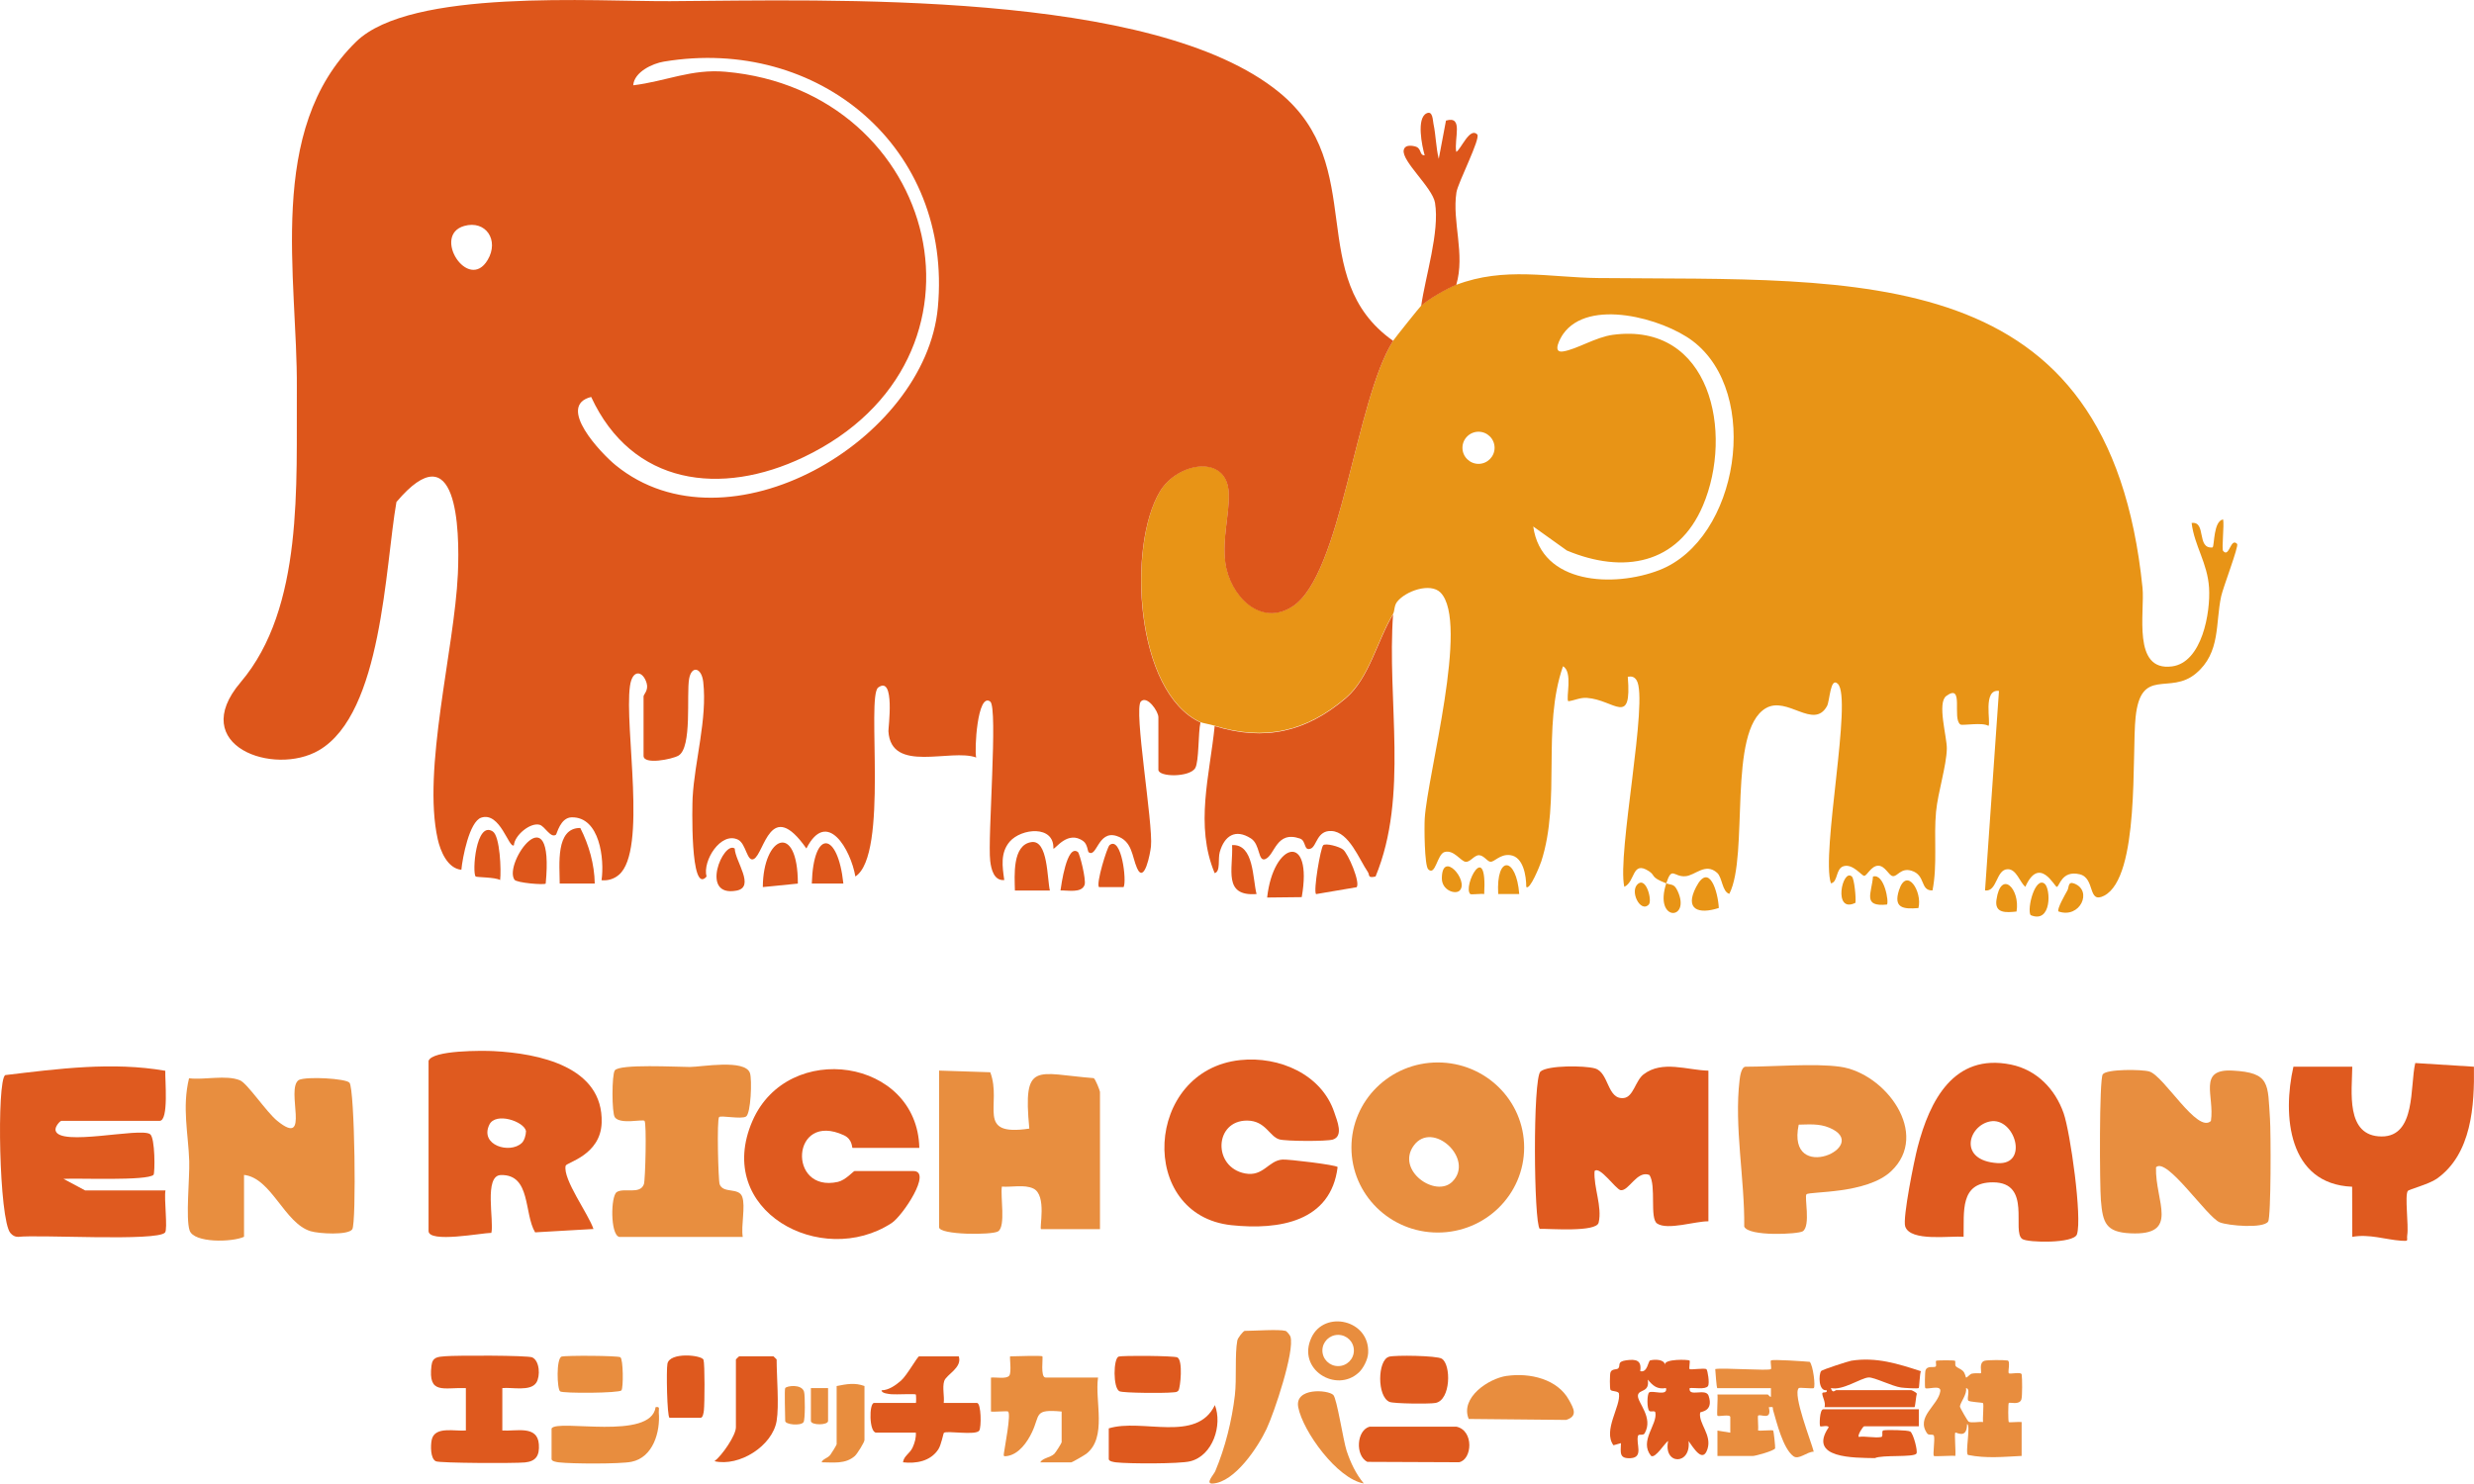 <?xml version="1.0" encoding="UTF-8"?>
<svg id="_レイヤー_1" data-name="レイヤー 1" xmlns="http://www.w3.org/2000/svg" viewBox="0 0 383.32 229.93">
  <defs>
    <style>
      .cls-1 {
        fill: #e88e3f;
      }

      .cls-2 {
        fill: #e89416;
      }

      .cls-3 {
        fill: #dd561b;
      }

      .cls-4 {
        fill: #df5a1f;
      }

      .cls-5 {
        fill: #de591e;
      }

      .cls-6 {
        fill: #e88d3e;
      }
    </style>
  </defs>
  <g>
    <path class="cls-2" d="M286.93,135.85c.38.35.66,3.32.55,4.07-3.54,1.74-2.03-5.43-.55-4.07Z"/>
    <path class="cls-2" d="M255.46,140.19c-1.3,1.37-3.07-2.18-1.62-3.25,1.26-.94,2.18,2.66,1.62,3.25Z"/>
    <g>
      <path class="cls-3" d="M194.69,138.56c-5.26.4-3.6-3.91-3.79-7.59,3.41-.18,3.17,5.22,3.79,7.59Z"/>
      <path class="cls-2" d="M297.24,140.73c-2.4.21-3.88-.03-3.02-2.74,1.2-3.77,3.67.23,3.02,2.74Z"/>
      <path class="cls-2" d="M312.44,141.27c-1.6.17-3.42.32-3.11-1.81.68-4.75,3.7-1.73,3.11,1.81Z"/>
      <path class="cls-2" d="M226.16,138.02c-.65.66-2.77-.03-2.76-1.9.03-4.49,4.25.4,2.76,1.9Z"/>
      <path class="cls-2" d="M292.36,140.19c-3.82.37-2.37-1.71-2.16-4.34,1.75-.54,2.51,4,2.16,4.34Z"/>
      <path class="cls-2" d="M229.96,138.56c-.52-.09-2.03.13-2.16,0-1.21-1.19,2.65-8.65,2.16,0Z"/>
      <g>
        <path class="cls-2" d="M225.62,44.15c7.48-2.86,14.5-1.14,21.95-1.06,40.79.41,79.21-2.92,84.39,48,.38,3.73-1.66,13.01,4.57,12.19,4.65-.61,5.98-8.34,5.74-12.19s-2.27-6.49-2.7-10.04c2.34-.31.7,4.07,3.25,3.79.3-.28.11-4.09,1.63-4.34.19.9-.25,4.57,0,4.88.96,1.16,1.16-2.17,2.17-1.08.29.31-2.17,6.73-2.47,8.1-.92,4.21-.06,8.74-3.91,11.97-4.07,3.42-8.52-1.11-9.35,6.77-.61,5.71.68,24.81-4.88,27.68-2.59,1.33-1.33-2.72-3.77-3.32-2.83-.69-3.16,1.95-3.56,1.95-.34,0-2.69-4.92-4.88,0-.86-.76-1.39-2.76-2.72-2.74-1.84.02-1.61,3.55-3.52,3.29l2.16-30.92c-2.57-.33-1.21,4.98-1.63,5.42-.93-.61-4.02,0-4.35-.22-1.32-.91.64-6.48-2.18-4.42-1.46,1.06.11,6.34.08,8.16-.05,2.66-1.38,6.76-1.67,9.78-.38,4.01.24,8.19-.55,12.2-1.96.06-1.01-2.36-3.24-3.05-1.7-.52-2.17.95-2.93.83-.61-.1-1.16-1.61-2.24-1.61s-1.75,1.57-2.17,1.57c-.39,0-1.75-1.91-3.18-1.5-1.28.37-.86,2.48-1.98,2.66-1.56-4.66,3.38-28.69,1.07-30.92-1.18-1.14-1.23,2.66-1.68,3.46-2.07,3.7-6.14-1.61-9.46.31-6.01,3.48-2.58,22.78-5.67,28.78-1.12-.33-1.08-2.54-1.89-3.26-1.82-1.63-3.37.41-4.92.53-1.83.14-2.07-1.63-2.96,1.1.84.32,1.21,0,1.77,1.21,2.1,4.57-3.74,4.83-1.77-1.21-2.56-.99-1.59-1.18-2.71-1.9-2.62-1.68-2.06,1.64-3.79,2.44-1.15-5.15,3.81-29.03,1.9-32.02-.34-.53-.75-.64-1.36-.54.64,7.86-2.05,3.59-6.32,3.28-1.09-.08-1.88.39-2.9.52-.41-.47.76-4.56-.82-5.42-3.31,9.52-.28,20.73-3.37,30.26-.17.53-1.79,4.59-2.32,3.92,0-1.7-.45-4.65-2.48-4.91-1.62-.21-2.48,1.14-3.11,1.02-.49-.09-1.01-1-1.74-1.01-.76,0-1.36,1.12-2.08,1.02-.76-.1-1.83-1.93-3.26-1.51-1.14.34-1.4,3.79-2.52,2.67-.59-.59-.62-6.6-.54-7.86.42-6.84,6.94-30.44,2.45-35.02-1.57-1.6-5.44-.25-6.75,1.45-.45.59-.37,1.46-.59,1.82-2.48,4.1-3.71,9.93-7.32,13.02-6.13,5.24-12.57,6.74-20.35,4.34-.64-.2-1.9-.42-2.17-.54-10.16-4.69-11.34-27.41-6.26-35.83,2.73-4.52,10.39-5.82,10.64.3.13,3.19-1.05,7.02-.53,10.8.67,4.96,5.38,10.03,10.44,6.74,7.53-4.91,9.73-31.98,15.56-41.15.24-.38,4.04-5.13,4.34-5.43.98-.96,4.08-2.74,5.43-3.26ZM237.56,81.59c1.25,9.03,12.52,9.48,19.52,6.77,12.33-4.78,15.89-27.45,5.16-35.53-4.61-3.47-16.11-6.67-20.05-1.06-.41.59-1.77,2.96-.03,2.7,2.13-.32,5.05-2.22,7.74-2.58,15.16-2.02,18.73,15.2,13.96,26.44-3.89,9.18-12.38,10.63-21.09,6.99l-5.22-3.73ZM231.57,69.4c0-1.38-1.12-2.49-2.49-2.49s-2.49,1.12-2.49,2.49,1.12,2.49,2.49,2.49,2.49-1.12,2.49-2.49Z"/>
        <path class="cls-3" d="M220.2,47.41c.64-4.57,2.88-11.46,2.14-15.98-.39-2.36-5.17-6.43-4.85-8.16.14-.76.98-.76,1.68-.6,1.2.26.66,1.42,1.57,1.4-.42-1.43-1.3-5.73.28-6.5.98-.48.96,1.03,1.08,1.61.38,1.79.38,3.66.82,5.44l1.12-5.93c2.76-.82,1.22,2.79,1.59,4.85.7-.33,2.09-3.89,3.25-2.71.58.59-2.99,7.48-3.22,8.98-.7,4.57,1.39,9.57-.03,14.34-1.34.51-4.45,2.29-5.43,3.26Z"/>
        <path class="cls-2" d="M266.31,140.72c-3.14,1.02-5.33.25-3.52-3.24,2.03-3.93,3.4.74,3.52,3.24Z"/>
        <path class="cls-2" d="M235.39,138.56h-3.26c-.35-6.12,2.82-5.78,3.26,0Z"/>
        <path class="cls-2" d="M316.77,136.94c.99.72,1.16,6.3-2.16,4.88-.57-1.02.69-5.96,2.16-4.88Z"/>
        <path class="cls-2" d="M318.95,141.27c-.33-.3,1.05-2.7,1.37-3.27.28-.5.06-1.45,1.06-1.07,2.9,1.11.91,5.49-2.43,4.33Z"/>
      </g>
      <g>
        <path class="cls-3" d="M215.85,52.83c-5.83,9.17-8.02,36.23-15.56,41.15-5.06,3.3-9.77-1.77-10.44-6.74-.51-3.78.66-7.61.53-10.8-.24-6.12-7.91-4.81-10.64-.3-5.09,8.42-3.91,31.14,6.26,35.83-.37,1.58-.21,6.03-.81,7.06-.84,1.46-5.71,1.43-5.71.26v-8.14c0-.91-1.74-3.42-2.71-2.44-1.16,1.17,1.92,18.96,1.56,22.46-.11,1.1-1.03,5.91-2.16,3.37-.8-1.81-.7-4.21-3.19-4.99-2.88-.9-3.04,3.52-4.34,2.5-.08-.06-.17-1.22-.76-1.66-2.46-1.86-4.45,1.36-4.67,1.12.13-3.68-4.98-3.15-6.77-1.07-1.48,1.73-1.13,3.91-.84,5.95-1.6.14-2.03-1.67-2.18-2.97-.42-3.6,1.24-23.8,0-24.7-2-1.45-2.47,7.64-2.17,8.68-3.9-1.45-13.21,2.54-13.6-4.08-.03-.44,1.08-8.7-1.58-6.77-1.88,1.36,1.67,25.93-3.54,29.29-.71-4.15-4.39-10.61-7.59-4.34-5.59-8-6.51.8-8.15,1.63-1.05.53-1.19-2.37-2.43-2.99-2.66-1.32-5.55,3.28-4.89,5.71-2.57,3-2.21-11.28-2.16-12.2.31-5.74,2.29-12.19,1.65-17.94-.26-2.3-1.82-2.6-2.19-.51-.44,2.44.5,10.67-1.66,11.91-1,.57-5.4,1.45-5.4.03v-9.22c0-.3.8-.92.48-2.04-.56-1.92-2.22-2.26-2.59.47-.88,6.4,2.7,25.46-1.71,29.23-.76.65-1.7.93-2.69.84.47-3.24-.26-9.84-4.63-9.75-1.77.04-2.28,2.59-2.44,2.7-.84.57-1.71-1.34-2.54-1.55-1.44-.38-3.86,1.63-3.97,3.18-.78.56-2.12-5.25-5.06-4.28-1.85.61-2.91,6.26-3.08,8.08-2.16-.21-3.25-2.91-3.66-4.74-2.43-10.8,2.58-29.4,3.12-41.11.32-7.03-.11-22.27-9.52-11.15-1.77,10.07-2.19,32.73-11.99,38.47-6.98,4.1-20.51-.7-12.15-10.53,9.81-11.54,8.6-30.69,8.71-45.54.13-17.19-4.85-40.07,9.2-53.75C63.65-1.79,92.11.25,103.83.18c24.48-.15,74.84-1.84,94.38,14.14,13.98,11.43,3.76,28.71,17.65,38.51ZM91.59,61.52c-5.47,1.38,1.55,8.75,3.8,10.58,17.3,14.11,48-3.79,49.92-24.43,2.3-24.8-18.52-42.11-42.46-38.12-1.75.29-4.59,1.6-4.74,3.67,5.08-.62,8.99-2.57,14.31-2.1,33.15,2.93,43.75,44.59,12.11,59.72-12.84,6.14-26.6,4.37-32.94-9.33ZM71.92,35.02c-5.04,1.44.64,10.29,3.63,5.28,1.84-3.08-.29-6.23-3.63-5.28Z"/>
        <path class="cls-3" d="M215.85,95.15c-.99,13.37,2.45,28.15-2.72,40.69-1.29.3-.87-.23-1.2-.7-1.34-1.95-2.9-6.2-5.62-6.35-2.27-.13-2.28,2.34-3.21,2.72-1.14.46-.68-1.21-1.68-1.55-3.71-1.28-3.86,2.56-5.37,3.18-1.16.47-.76-2.25-2.22-3.19-2.43-1.57-4.13-.4-4.84,2.1-.31,1.07.15,3.03-.79,3.27-3.09-7.39-.76-15.19,0-22.79,7.78,2.41,14.22.9,20.35-4.34,3.61-3.09,4.85-8.93,7.32-13.02Z"/>
        <path class="cls-3" d="M89.91,128.32c1.34,2.63,2.19,5.61,2.24,8.61h-5.43c0-2.85-.69-8.64,3.19-8.61Z"/>
        <path class="cls-3" d="M208.1,131.67c.79.64,2.69,5.07,2.1,5.83l-6.29,1.07c-.46-.46.71-7.23,1.11-7.58s2.49.2,3.08.68Z"/>
        <path class="cls-3" d="M162.68,138.02h-5.43c-.05-2.32-.43-7.07,2.56-7.51,2.58-.38,2.42,5.68,2.86,7.51Z"/>
        <path class="cls-3" d="M201.69,139.04l-5.36.06c.96-8.67,7.14-10.19,5.36-.06Z"/>
        <path class="cls-3" d="M84.55,136.94c-.24.24-4.51-.11-4.84-.6-1.77-2.57,6.21-13.68,4.84.6Z"/>
        <path class="cls-3" d="M123.62,136.94l-5.43.54c.04-7.94,5.43-10.18,5.43-.54Z"/>
        <path class="cls-3" d="M76.35,128.86c1.13.74,1.32,6.07,1.14,7.53-.73-.45-3.65-.41-3.79-.55-.57-.54.03-8.7,2.65-6.98Z"/>
        <path class="cls-3" d="M130.67,136.93h-4.89c.25-8.53,4.04-8.1,4.89,0Z"/>
        <path class="cls-3" d="M113.84,131.51c.05,1.94,3.24,5.97.27,6.52-5.78,1.07-2.02-7.81-.27-6.52Z"/>
        <path class="cls-3" d="M174.08,137.48h-3.8c-.5-.51,1.26-6.22,1.64-6.51,1.85-1.45,2.69,5.61,2.17,6.51Z"/>
        <path class="cls-3" d="M167.01,132.05c.28.21,1.3,4.28,1.04,5.07-.45,1.35-2.63.83-3.74.89.11-.73.98-7.29,2.7-5.96Z"/>
      </g>
    </g>
  </g>
  <g>
    <path class="cls-5" d="M77.83,215.13v6.57c2.13.15,5.45-.87,5.66,2.14.12,1.74-.44,2.64-2.16,2.81-1.47.15-13.17.12-13.8-.18-.87-.42-.81-2.48-.65-3.28.43-2.23,3.63-1.33,5.3-1.49v-6.57c-3.49-.12-5.87,1.04-5.33-3.47.16-1.37.97-1.37,2.16-1.47,1.56-.14,12.76-.15,13.46.18,1.15.54,1.27,2.9.63,3.91-.91,1.42-3.82.68-5.28.85Z"/>
    <path class="cls-6" d="M161.5,210.2c.15.15-.35,3.29.5,3.29h8.13c-.53,3.63,1.45,9.3-1.83,11.83-.29.22-2.19,1.32-2.32,1.32h-4.81c.38-.7,1.52-.71,2.17-1.31.23-.21,1.15-1.69,1.15-1.81v-4.76c-4.32-.39-3.3.47-4.58,3.18-.73,1.55-2.04,3.45-3.88,3.72-.54.08-.55.02-.48-.47.13-1.01,1.12-5.97.65-6.43-.12-.12-2.17.08-2.66,0v-5.26c.72-.09,2.43.27,2.84-.31.39-.55,0-2.98.14-2.98.71,0,4.8-.17,4.98,0Z"/>
    <path class="cls-5" d="M148.55,210.2c.59,1.79-1.95,2.83-2.26,3.85s.06,2.35-.07,3.38h5.15c.66,0,.7,3.8.35,4.29-.55.79-5.02-.04-5.47.34-.1.09-.4,1.85-.88,2.58-1.22,1.83-3.4,2.22-5.46,1.99.12-1,1.05-1.33,1.49-2.3.33-.72.55-1.5.5-2.3h-6.14c-1.12,0-1.13-4.6-.33-4.6h6.47c.07,0,.05-1.27,0-1.31-.13-.14-3.06.03-3.78-.04-.34-.03-1.56-.13-1.53-.61,1.12-.02,2.16-.77,2.99-1.48.92-.79,2.58-3.78,2.82-3.78h6.14Z"/>
    <path class="cls-5" d="M120.33,220.22c-.65,3.87-5.78,7.13-9.63,6.24,1.14-.85,3.32-3.98,3.32-5.26v-10.51s.46-.49.5-.49h5.31s.5.46.5.49c0,2.65.4,7.16,0,9.53Z"/>
    <path class="cls-6" d="M233.47,213.24c3.53-.51,7.85.46,9.64,3.76.68,1.25,1.43,2.46-.45,3.06l-15.1-.15c-1.35-3.28,3.03-6.26,5.91-6.68Z"/>
    <path class="cls-5" d="M103.73,219.73c-.38-.24-.51-7.41-.32-8.37.36-1.87,5.35-1.35,5.59-.62.22.65.18,6.86.06,7.86-.04.33-.15,1.13-.51,1.13h-4.81Z"/>
    <path class="cls-6" d="M133.94,214.8v8.38c0,.34-1.13,2.15-1.49,2.47-1.46,1.3-3.35.98-5.15.98.17-.54.87-.58,1.34-1.14.17-.21.99-1.55.99-1.65v-9.03c1.51-.3,2.82-.56,4.32,0Z"/>
    <path class="cls-6" d="M121.66,215.13c.23-.36,2.55-.68,2.92.56.17.57.18,4.36-.08,4.72-.43.61-2.84.38-2.84-.19,0-.79-.14-4.88,0-5.09Z"/>
    <path class="cls-6" d="M128.3,215.13v5.09c0,.69-2.66.69-2.66,0v-5.09h2.66Z"/>
    <path class="cls-5" d="M212.2,221.11h13.47c2.74.61,2.43,5.12.39,5.51l-14.21-.06c-1.9-.97-1.67-4.88.34-5.45Z"/>
    <path class="cls-5" d="M215.19,210.27c.95-.28,7.45-.18,8.2.3,1.47.92,1.41,6.41-.97,6.86-.89.17-6.43.12-7.12-.16-1.98-.82-1.86-6.47-.11-6.99Z"/>
    <path class="cls-5" d="M254.14,212.5c1.12.31,1.22-1.58,1.53-1.66.69-.19,2.22-.19,2.29.68-.16-.96,3.68-.82,3.82-.66.11.12-.12,1.2,0,1.32.15.16,2.33-.21,2.62.03.18.15.52,2.21.23,2.61-.42.58-2.15.21-2.84.31-.22,1.49,2.51-.08,2.94,1.19.83,2.47-1.28,2.44-1.31,2.6-.29,1.71,1.86,3.44,1.13,5.67s-2.14-.18-2.93-1.26c.45,3.77-3.94,3.77-3.16,0-.49.25-1.99,2.78-2.65,2.3-1.88-2.31,1.03-4.83.67-6.73-.06-.34-.71-.03-.93-.23-.4-.35-.37-2.58-.04-2.86.47-.4,2.94.66,2.62-.69-1.38.24-2.01-.35-2.83-1.31.35,2.09-1.43,1.44-1.52,2.47-.1,1.09,2.45,3.41,1.04,5.86-.24.41-.93.03-1.03.39-.35,1.21.92,3.34-1.14,3.46-1.81.1-1.54-.86-1.5-2.33l-1.16.33c-1.68-2.28,1.17-6.07.85-8.01-.07-.43-1.13-.31-1.31-.58-.13-.21-.12-2.39,0-2.71.21-.59.96-.38,1.2-.62.42-.42-.29-1.04,1.24-1.25s2.41,0,2.17,1.66Z"/>
    <path class="cls-6" d="M313.24,225.64c-2.84.14-5.49.42-8.32-.15-.47-.28.47-4.78-.15-4.78,0,2.42-1.71,1.19-1.82,1.32-.16.18.11,3,0,3.61-.56-.09-3.2.13-3.32,0-.18-.18.18-2.55.02-3.1-.1-.37-.79-.01-1.05-.38-1.83-2.58,1.7-4.32,2.03-6.55.15-1.06-2.03-.2-2.33-.49-.1-.1-.06-2.46.04-2.75.28-.79,1.33-.35,1.58-.59.15-.14-.05-.77.06-.88.1-.1,2.82-.11,2.93,0,.1.09-.04.64.12.83.24.28.76.4,1.1.74.36.36.43.98.48,1.01.14.1.55-.49.9-.59.42-.12,1.36-.02,1.41-.07.16-.15-.37-1.62.55-1.92.47-.15,2.99-.14,3.58-.05.48.07.01,1.8.19,1.98s1.93-.28,2,.19c.09.61.11,3.4-.05,3.87-.31.91-1.78.39-1.95.54-.11.1-.11,2.86,0,2.96s1.58-.07,1.99,0v5.26ZM304.97,217.07c-.29-.34.4-1.86-.36-1.94.21.93-.9,2.23-.94,2.85-.01.18,1.21,2.27,1.33,2.34.48.27,1.64-.03,2.26.07-.1-.55.15-2.77-.02-2.94-.08-.09-2.09-.17-2.27-.38Z"/>
    <path class="cls-6" d="M274.39,212.17c.11-.11-.12-1.2,0-1.32.21-.22,5.26.14,6.01.21.53.59.91,3.79.63,4.07-.14.13-2.19-.14-2.33,0-.98.97,1.94,8.32,2.32,9.85-1.05,0-2.32,1.33-3.16.7-1.62-1.22-2.58-5.25-3.13-7.11-.14-.48.19-.57-.67-.48.52,2.19-1.3.97-1.66,1.31-.1.1.07,1.86,0,2.3.45.08,2.22-.11,2.33,0,.1.1.35,2.62.31,2.76-.12.38-3.05,1.19-3.46,1.19h-5.48v-3.94s1.99.33,1.99.33v-2.44c-.06-.47-1.81-.01-1.99-.19-.13-.12.09-2.73,0-3.29h7.8c.07,0,.38.49.49.33v-1.31s-8.3,0-8.3,0c-.15,0-.29-2.65-.33-2.96,1.12-.24,8.34.31,8.63,0Z"/>
    <g>
      <path class="cls-5" d="M297.3,218.42v2.63h-8.47c-.18,0-1.08,1.42-.83,1.64,1.04-.15,2.52.21,3.47.02.4-.08-.04-.95.36-1.03.54-.11,3.76-.05,4.14.18.48.28,1.21,3.06.96,3.42-.43.62-5.32.16-6.43.7-3.18-.06-10.47.09-7.16-4.78-.15-.4-1.18-.02-1.33-.16-.12-.11-.1-2.63.5-2.63h14.78Z"/>
      <path class="cls-5" d="M282.69,218.09c.24-.71-.35-1.6-.35-2.12,0-.35.86.03.68-.51-1.28.18-1.26-2.41-.85-2.98.14-.2,4.27-1.54,4.69-1.6,3.88-.59,7.18.47,10.76,1.63-.19.44-.24,2.52-.33,2.61-.12.12-2.25-.01-2.73-.08-1.4-.19-4.17-1.61-5.04-1.56-1.22.08-4.04,2.08-5.84,1.64.25.92.64.33.83.33h11.62c.06,0,.8.34.86.55-.11.27-.25,2.08-.36,2.08h-13.95Z"/>
    </g>
    <path class="cls-5" d="M171.79,221.37c5.17-1.6,13.62,2.3,16.44-3.61,1.2,3.08-.3,7.83-3.81,8.71-1.66.42-9.58.39-11.48.17-.33-.04-1.15-.15-1.15-.51v-4.76Z"/>
    <path class="cls-5" d="M173.33,210.25c.62-.2,8.58-.13,9.08.12.92.44.47,4.7.19,5.11-.23.34-.65.28-1,.32-1.02.12-7.56.11-8.15-.18-1.02-.49-.96-5.1-.12-5.38Z"/>
    <path class="cls-6" d="M85.47,221.37c.95-1.48,15.39,1.93,16.11-3.29.76-.13.45.33.49.82.26,2.98-.86,6.97-4.23,7.65-1.78.36-9.27.32-11.23.09-.33-.04-1.15-.15-1.15-.51v-4.76Z"/>
    <path class="cls-6" d="M87.01,210.25c.61-.2,8.73-.16,9.11.1.45.31.48,4.69.17,5.13s-9.04.49-9.5.16c-.49-.34-.63-5.11.23-5.4Z"/>
    <path class="cls-6" d="M199.18,206.26c.19.05.68.64.76.89.69,2.26-2.53,11.82-3.69,14.28-1.31,2.8-4.93,8.3-8.36,8.49-1.22.07.18-1.39.4-1.91,1.54-3.65,2.58-7.84,3.04-11.77.3-2.55-.03-6.37.38-8.49.08-.43.94-1.49,1.15-1.49,1.41,0,5.29-.28,6.31,0Z"/>
    <g>
      <path class="cls-6" d="M206.58,216.19c.56.55,1.54,7.06,2.06,8.64.6,1.81,1.44,3.62,2.67,5.08-4.13-.72-9.43-8.06-10.16-11.81-.6-3.09,4.6-2.73,5.43-1.91Z"/>
      <path class="cls-6" d="M210.52,212.72c-3.46,3.23-9.65-.47-7.32-5.43,2.02-4.31,9.06-2.75,8.78,2.42-.05.99-.74,2.35-1.46,3.02ZM209.77,209.3c0-1.34-1.09-2.42-2.44-2.42s-2.44,1.08-2.44,2.42,1.09,2.42,2.44,2.42,2.44-1.08,2.44-2.42Z"/>
    </g>
  </g>
  <g>
    <path class="cls-4" d="M264.7,189.28c-1.98-.04-6.34,1.43-7.95.34-1.19-.81-.09-5.9-1.19-7.52-1.93-.78-3.21,2.57-4.47,2.35-.74-.13-3.26-3.85-4.03-2.95-.17,2.49,1.22,5.54.63,7.99-.37,1.52-7.66.91-9.12.96-.93-.89-1.1-23.35.12-24.39,1.15-.98,6.82-.93,8.42-.48,2.23.62,1.86,4.9,4.5,4.59,1.47-.18,1.79-2.7,3.04-3.66,2.91-2.24,6.78-.65,10.05-.58v23.36Z"/>
    <path class="cls-1" d="M342.56,173.71c.58-3.85-2.09-8.07,3.32-7.79,5.93.3,5.46,2.07,5.83,7.47.14,1.97.18,15.27-.29,15.94-.77,1.09-6.15.64-7.49.11-1.98-.79-8.24-10.21-9.88-8.53-.16,5.29,3.8,10.6-3.97,10.23-3.81-.18-4.28-1.64-4.57-5.11-.19-2.27-.28-18.73.29-19.53.6-.84,6.04-.78,7.21-.44,2.28.67,7.45,9.69,9.55,7.67Z"/>
    <path class="cls-4" d="M25.64,184.49c-.25,1.23.38,6.01-.07,6.53-1.21,1.41-19.6.29-22.75.67-.53,0-.87-.21-1.21-.6-1.76-2.03-2.15-23.61-.8-24.47,8.19-.98,16.6-2.1,24.8-.67-.06,1.34.57,7.76-.88,7.76h-15.21c-.22,0-1.04.9-.91,1.49.56,2.56,13.06-.51,14.64.57.81.55.76,6.07.54,6.3-.97.98-11.82.49-13.95.63l3.34,1.79h12.47Z"/>
    <path class="cls-1" d="M37.81,191.68c-1.81.85-7.76.99-8.43-.98-.63-1.83.02-8.19-.06-10.73-.14-4.28-1.13-8.32-.03-12.86,2.34.3,5.76-.57,7.9.32,1.14.47,4.1,4.94,5.78,6.29,5.27,4.28,1.22-4.91,3.32-6.34,1.23-.59,7.33-.23,7.86.42.82.99,1.09,21.78.43,22.72s-5.15.69-6.46.29c-4.05-1.23-6.06-8.25-10.31-8.72v9.59Z"/>
    <path class="cls-1" d="M145.48,165.92l7.95.26c1.89,4.99-2.41,10,6.05,8.73-1.01-10.58,1.06-8.51,9.96-7.82.27.07.99,1.97.99,2.13v21.27h-9.12c-.34,0,.95-5.27-1.21-6.29-1.38-.66-3.35-.18-4.87-.3-.25,1.56.62,6.12-.57,6.93-.89.61-9.16.58-9.16-.64v-24.26Z"/>
    <path class="cls-4" d="M192.18,164.29c6-.63,12.58,2.2,14.55,8.09.45,1.34,1.47,3.69-.22,4.23-.96.3-7.28.27-8.3-.03-1.53-.45-2.12-2.9-4.99-2.91-5.1-.01-5.35,7.22-.32,8.19,2.86.55,3.61-2.01,5.82-2.15.89-.06,8.27.82,8.53,1.16-1.03,8.46-9.02,9.8-16.46,9.01-14.6-1.56-13.49-24.03,1.39-25.59Z"/>
    <path class="cls-4" d="M142.43,177.9h-10.34c-.12,0,.04-1.32-1.34-1.96-8.18-3.78-8.78,8.99-.92,7.23,1.18-.27,2.41-1.68,2.57-1.68h9.12c2.96,0-1.65,6.93-3.37,8.06-10.86,7.08-27.64-1.89-21.56-15.84,5.5-12.61,25.54-9.68,25.85,4.19Z"/>
    <path class="cls-4" d="M364.46,165.32c-.03,3.75-1.11,10.8,4.56,10.81,5.35,0,4.35-7.81,5.2-11.38l9.09.57c.09,5.99-.33,13.54-5.77,17.37-1.18.83-4.35,1.67-4.48,1.88-.49.75.15,5.31-.08,6.83-.13.88.36.97-.91.89-2.41-.16-4.98-1.09-7.61-.6l-.02-7.77c-9.93-.4-10.82-11.07-9.1-18.6h9.12Z"/>
    <path class="cls-1" d="M95.9,191.68c-1.34-.41-1.29-6.3-.34-6.93,1.09-.72,3.65.44,4.21-1.24.22-.64.44-9.46.09-9.8-.3-.29-3.78.6-4.6-.56-.48-.67-.48-6.59,0-7.26.73-1.03,9.65-.53,11.62-.53,1.77,0,8.57-1.27,9.32.95.34,1.01.14,6.27-.61,6.73s-3.87-.21-4.17.08c-.38.37-.13,9.83.08,10.41.53,1.49,2.97.45,3.5,1.95s-.21,4.46.08,6.22h-19.16Z"/>
    <path class="cls-1" d="M236.15,177.84c0,7.28-5.99,13.18-13.38,13.18s-13.38-5.9-13.38-13.18,5.99-13.18,13.38-13.18,13.38,5.9,13.38,13.18ZM225.02,183.14c3.53-3.5-3.07-9.6-5.98-5.59-2.79,3.85,3.4,8.15,5.98,5.59Z"/>
    <path class="cls-4" d="M304.24,191.68c-2.03-.19-8.26.81-9.05-1.61-.42-1.3,1.41-10.34,1.93-12.3,1.86-7.14,5.57-14.59,14.46-12.78,4.01.82,6.86,3.82,8.16,7.54,1.03,2.94,2.9,16.24,2.06,18.77-.48,1.44-7.6,1.31-8.47.72-1.69-1.16,1.56-8.76-4.52-8.78-5.2-.02-4.48,4.53-4.57,8.45ZM308.34,173.8c-3.38.65-5.01,6.07,1.16,6.46,4.92.31,2.66-7.19-1.16-6.46Z"/>
    <path class="cls-1" d="M285.08,165.32c7.07.98,14.05,10.42,7.93,16.2-3.77,3.56-12.61,3.1-13.11,3.57-.37.34.68,4.87-.57,5.73-.69.47-8.4.85-9.08-.72.09-7.27-1.58-15.52-.72-22.71.07-.6.28-2.07.94-2.07,4.3,0,10.63-.55,14.6,0ZM278.69,174.3c-1.97,9.42,11.58,3.28,4.71.46-1.56-.64-3.09-.49-4.71-.46Z"/>
    <path class="cls-4" d="M66.4,164.42c.56-1.69,8.46-1.6,10.06-1.52,7.01.36,17.04,2.39,16.76,11.11-.17,5.04-5.46,6.14-5.58,6.66-.46,2.11,3.56,7.5,4.31,9.8l-9.04.52c-1.75-2.94-.63-8.99-5.3-8.88-2.68.06-1.03,7.11-1.48,8.96-1.43,0-9.73,1.62-9.73-.29v-26.36ZM80.84,177.15c.42-.4.65-1.26.66-1.86-.31-1.5-4.7-2.99-5.68-.99-1.55,3.2,3.2,4.58,5.02,2.84Z"/>
  </g>
</svg>
